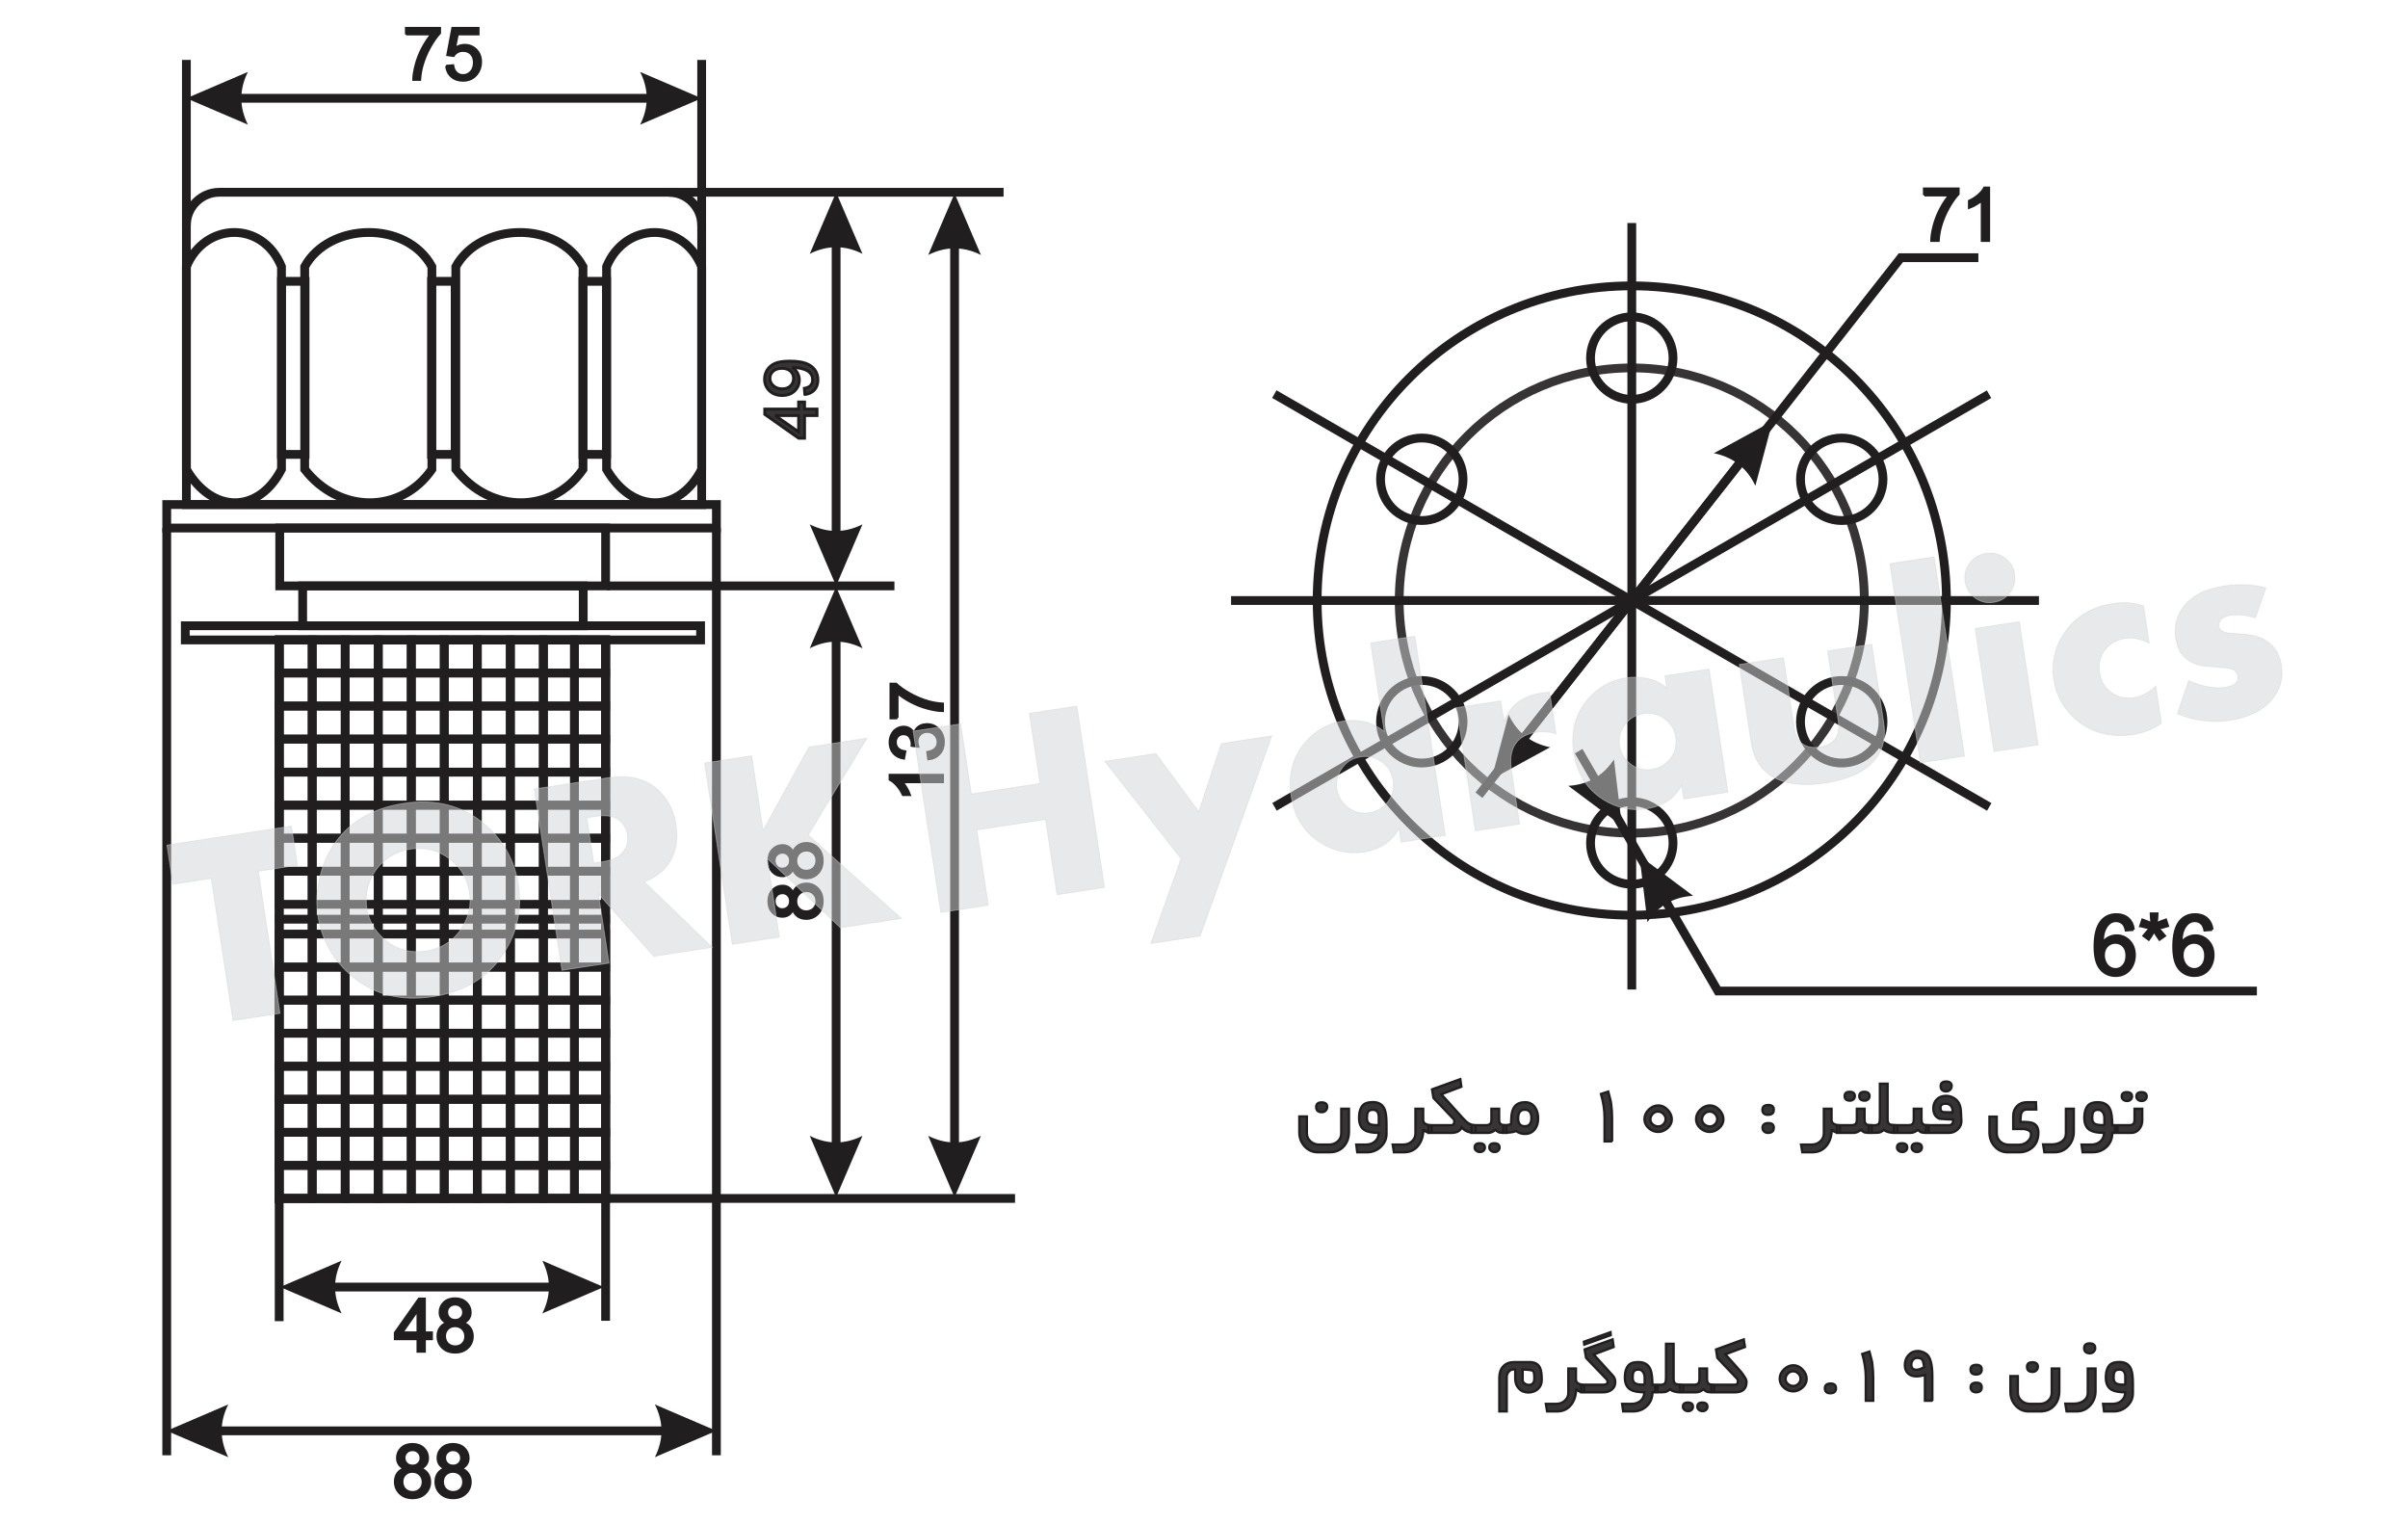 <?xml version="1.0" encoding="UTF-8"?>
<!DOCTYPE svg PUBLIC "-//W3C//DTD SVG 1.1//EN" "http://www.w3.org/Graphics/SVG/1.1/DTD/svg11.dtd">
<!-- Creator: CorelDRAW 2019 (64-Bit) -->
<svg xmlns="http://www.w3.org/2000/svg" xml:space="preserve" width="205.425mm" height="129.976mm" version="1.1" style="shape-rendering:geometricPrecision; text-rendering:geometricPrecision; image-rendering:optimizeQuality; fill-rule:evenodd; clip-rule:evenodd"
viewBox="0 0 20278.36 12830.45"
 xmlns:xlink="http://www.w3.org/1999/xlink">
 <defs>
  <style type="text/css">
   <![CDATA[
    .str4 {stroke:#D2D3D5;stroke-width:7.52;stroke-miterlimit:22.926;stroke-opacity:0.502}
    .str1 {stroke:#373435;stroke-width:74.04;stroke-miterlimit:2.613}
    .str0 {stroke:#201E1E;stroke-width:74.04;stroke-miterlimit:2.613}
    .str3 {stroke:#201E1E;stroke-width:24.68;stroke-miterlimit:2.613}
    .str2 {stroke:#201E1E;stroke-width:19.74;stroke-miterlimit:2.613}
    .fil0 {fill:none}
    .fil2 {fill:#373435;fill-rule:nonzero}
    .fil1 {fill:#201E1E;fill-rule:nonzero}
    .fil3 {fill:#D2D3D5;fill-rule:nonzero;fill-opacity:0.502}
   ]]>
  </style>
 </defs>
 <g id="Layer_x0020_1">
  <polygon class="fil0" points="-0,0 20278.36,0 20278.36,12830.45 -0,12830.45 "/>
  <path class="fil0 str0" d="M5908.98 4248.31l-4339.42 0 0 -2351.41c0,-152.89 125.09,-277.99 277.98,-277.99l3783.47 0c152.89,0 277.98,125.1 277.98,277.99l0 2351.41z"/>
  <polygon class="fil0 str0" points="1404.08,4248.31 6033.1,4248.31 6033.1,4446 1404.08,4446 "/>
  <polygon class="fil0 str0" points="5099.94,4446 2355.63,4446 2355.63,4933.26 5099.94,4933.26 "/>
  <polygon class="fil0 str0" points="2548.7,4933.26 4911.46,4933.26 4911.46,5268.84 2548.7,5268.84 "/>
  <polygon class="fil0 str0" points="5899.77,5268.84 1560.38,5268.84 1560.38,5388.35 5899.77,5388.35 "/>
  <polygon class="fil0 str0" points="2351.01,5388.35 5099.92,5388.35 5099.92,10090.92 2351.01,10090.92 "/>
  <polygon class="fil0 str0" points="5099.92,5666.61 2351.01,5666.61 2351.01,5388.35 5099.92,5388.35 "/>
  <polygon class="fil0 str0" points="5099.92,5944.86 2351.01,5944.86 2351.01,5666.61 5099.92,5666.61 "/>
  <polygon class="fil0 str0" points="5099.92,6223.11 2351.01,6223.11 2351.01,5944.86 5099.92,5944.86 "/>
  <polygon class="fil0 str0" points="5099.92,6501.37 2351.01,6501.37 2351.01,6223.11 5099.92,6223.11 "/>
  <polygon class="fil0 str0" points="5099.92,6779.62 2351.01,6779.62 2351.01,6501.37 5099.92,6501.37 "/>
  <polygon class="fil0 str0" points="5099.92,7057.88 2351.01,7057.88 2351.01,6779.62 5099.92,6779.62 "/>
  <polygon class="fil0 str0" points="5099.92,7336.14 2351.01,7336.14 2351.01,7057.88 5099.92,7057.88 "/>
  <polygon class="fil0 str0" points="5099.92,7614.38 2351.01,7614.38 2351.01,7336.14 5099.92,7336.14 "/>
  <polygon class="fil0 str0" points="5099.92,8143.14 2351.01,8143.14 2351.01,7864.88 5099.92,7864.88 "/>
  <polygon class="fil0 str0" points="5099.92,8421.39 2351.01,8421.39 2351.01,8143.14 5099.92,8143.14 "/>
  <polygon class="fil0 str0" points="5099.92,8699.65 2351.01,8699.65 2351.01,8421.39 5099.92,8421.39 "/>
  <polygon class="fil0 str0" points="5099.92,8977.9 2351.01,8977.9 2351.01,8699.65 5099.92,8699.65 "/>
  <polygon class="fil0 str0" points="5099.92,9256.15 2351.01,9256.15 2351.01,8977.9 5099.92,8977.9 "/>
  <polygon class="fil0 str0" points="5099.92,9534.41 2351.01,9534.41 2351.01,9256.15 5099.92,9256.15 "/>
  <polygon class="fil0 str0" points="5099.92,9812.66 2351.01,9812.66 2351.01,9534.41 5099.92,9534.41 "/>
  <polygon class="fil0 str0" points="5099.92,10090.92 2351.01,10090.92 2351.01,9812.66 5099.92,9812.66 "/>
  <polygon class="fil0 str0" points="5099.92,7739.59 2351.01,7739.59 2351.01,7739.68 5099.92,7739.68 "/>
  <polygon class="fil0 str0" points="2351.01,5388.3 2629.25,5388.3 2629.25,10090.87 2351.01,10090.87 "/>
  <polygon class="fil0 str0" points="2628.96,5388.3 2907.21,5388.3 2907.21,10090.87 2628.96,10090.87 "/>
  <polygon class="fil0 str0" points="2907.21,5388.3 3185.44,5388.3 3185.44,10090.87 2907.21,10090.87 "/>
  <polygon class="fil0 str0" points="3185.16,5388.3 3463.4,5388.3 3463.4,10090.87 3185.16,10090.87 "/>
  <polygon class="fil0 str0" points="3463.4,5388.3 3741.65,5388.3 3741.65,10090.87 3463.4,10090.87 "/>
  <polygon class="fil0 str0" points="3741.36,5388.3 4019.6,5388.3 4019.6,10090.87 3741.36,10090.87 "/>
  <polygon class="fil0 str0" points="4019.6,5388.3 4297.85,5388.3 4297.85,10090.87 4019.6,10090.87 "/>
  <polygon class="fil0 str0" points="4297.56,5388.3 4575.8,5388.3 4575.8,10090.87 4297.56,10090.87 "/>
  <polygon class="fil0 str0" points="4575.8,5388.3 4837.99,5388.3 4837.99,10090.87 4575.8,10090.87 "/>
  <polygon class="fil0 str0" points="4837.72,5388.3 5099.92,5388.3 5099.92,10090.87 4837.72,10090.87 "/>
  <path class="fil0 str0" d="M3838.4 2245.26c204.27,-372.64 855.78,-394.35 1071.07,0l0 1706.45c-258.72,374.98 -779.93,374.98 -1071.07,0l0 -1706.45z"/>
  <path class="fil0 str0" d="M2565.89 2245.26c204.26,-372.64 855.78,-394.35 1071.06,0l0 1706.45c-258.71,374.98 -779.93,374.98 -1071.06,0l0 -1706.45z"/>
  <path class="fil0 str0" d="M1569.56 2245.26c152.74,-372.64 639.91,-394.35 800.87,0l0 1706.45c-193.45,374.98 -583.17,374.98 -800.87,0l0 -1706.45z"/>
  <path class="fil0 str0" d="M5108.11 2245.26c152.73,-372.64 639.9,-394.35 800.87,0l0 1706.45c-193.45,374.98 -583.18,374.98 -800.87,0l0 -1706.45z"/>
  <polygon class="fil0 str0" points="5108.11,2368.82 4909.47,2368.82 4909.47,3826.02 5108.11,3826.02 "/>
  <polygon class="fil0 str0" points="3833.03,2368.82 3634.38,2368.82 3634.38,3826.02 3833.03,3826.02 "/>
  <polygon class="fil0 str0" points="2569.08,2368.82 2370.43,2368.82 2370.43,3826.02 2569.08,3826.02 "/>
  <path class="fil0 str0" d="M13741.62 2406.86c-1463.29,0 -2649.51,1186.23 -2649.51,2649.51 0,1463.29 1186.22,2649.51 2649.51,2649.51 1463.29,0 2649.51,-1186.22 2649.51,-2649.51 0,-1463.28 -1186.22,-2649.51 -2649.51,-2649.51z"/>
  <g id="_2333136764720">
   <path class="fil0 str1" d="M13741.62 3097.86c1081.65,0 1958.51,876.86 1958.51,1958.51 0,1081.65 -876.86,1958.51 -1958.51,1958.51 -1081.65,0 -1958.51,-876.86 -1958.51,-1958.51 0,-1081.65 876.86,-1958.51 1958.51,-1958.51z"/>
  </g>
  <line class="fil0 str0" x1="13741.62" y1="1877.78" x2="13741.62" y2= "8331.74" />
  <line class="fil0 str0" x1="10367.26" y1="5056.38" x2="17170.57" y2= "5056.38" />
  <line class="fil0 str0" x1="16750.26" y1="3319.35" x2="10733" y2= "6793.42" />
  <line class="fil0 str0" x1="10731.43" y1="3318.45" x2="16751.82" y2= "6794.32" />
  <polyline class="fil0 str0" points="12454.55,6695.82 16007.87,2169.75 16660.43,2169.75 "/>
  <path class="fil0 str0" d="M13741.62 2667.48c-191.9,0 -347.47,155.58 -347.47,347.48 0,191.9 155.57,347.47 347.47,347.47 191.9,0 347.47,-155.57 347.47,-347.47 0,-191.9 -155.57,-347.48 -347.47,-347.48z"/>
  <path class="fil0 str0" d="M11973.4 3688.04c-191.91,0 -347.48,155.57 -347.48,347.47 0,191.9 155.57,347.47 347.48,347.47 191.9,0 347.47,-155.57 347.47,-347.47 0,-191.9 -155.57,-347.47 -347.47,-347.47z"/>
  <path class="fil0 str0" d="M11973.4 5729.8c-191.91,0 -347.48,155.57 -347.48,347.48 0,191.9 155.57,347.47 347.48,347.47 191.9,0 347.47,-155.57 347.47,-347.47 0,-191.91 -155.57,-347.48 -347.47,-347.48z"/>
  <path class="fil0 str0" d="M13741.62 6750.35c-191.9,0 -347.47,155.57 -347.47,347.47 0,191.9 155.57,347.47 347.47,347.47 191.9,0 347.47,-155.57 347.47,-347.47 0,-191.9 -155.57,-347.47 -347.47,-347.47z"/>
  <path class="fil0 str0" d="M15509.84 5729.8c-191.9,0 -347.47,155.57 -347.47,347.48 0,191.9 155.57,347.47 347.47,347.47 191.91,0 347.48,-155.57 347.48,-347.47 0,-191.91 -155.57,-347.48 -347.48,-347.48z"/>
  <path class="fil0 str0" d="M15509.84 3688.04c-191.9,0 -347.47,155.57 -347.47,347.47 0,191.9 155.57,347.47 347.47,347.47 191.91,0 347.48,-155.57 347.48,-347.47 0,-191.9 -155.57,-347.47 -347.48,-347.47z"/>
  <polyline class="fil0 str0" points="13294.25,6324.67 14466.99,8344.38 19005.9,8344.38 "/>
  <line class="fil0 str0" x1="5111.54" y1="4933.26" x2="7532.27" y2= "4933.26" />
  <line class="fil0 str0" x1="5631" y1="1618.92" x2="8451.28" y2= "1618.92" />
  <line class="fil0 str0" x1="1569.56" y1="1903.21" x2="1569.56" y2= "504.43" />
  <line class="fil0 str0" x1="5908.89" y1="1903.35" x2="5908.89" y2= "504.57" />
  <line class="fil0 str0" x1="2351.01" y1="10090.92" x2="2351.01" y2= "11124.2" />
  <line class="fil0 str0" x1="5099.92" y1="10090.87" x2="5099.92" y2= "11121.05" />
  <line class="fil0 str0" x1="5099.92" y1="10090.87" x2="8547.98" y2= "10090.87" />
  <line class="fil0 str0" x1="1404.08" y1="4446" x2="1404.08" y2= "12253.5" />
  <line class="fil0 str0" x1="6033.04" y1="4446" x2="6033.04" y2= "12253.5" />
  <g>
   <path class="fil1" d="M1404.08 12047.57l518.25 -222.11 0 0 -6.72 13.88 -6.29 13.88 -5.86 13.89 -5.42 13.88 -4.99 13.88 -4.56 13.88 -4.12 13.89 -3.69 13.88 -3.25 13.88 -2.82 13.88 -2.39 13.89 -1.94 13.88 -1.52 13.88 -1.09 13.88 -0.65 13.89 -0.22 13.88 0.22 13.88 0.65 13.88 1.09 13.89 1.52 13.88 1.94 13.88 2.39 13.88 2.82 13.89 3.25 13.88 3.69 13.88 4.12 13.88 4.56 13.89 4.99 13.88 5.42 13.88 5.86 13.88 6.29 13.89 6.72 13.88 -518.25 -222.11zm4368.5 37.02l-4108.04 0 0 -74.04 4108.04 0 0 74.04zm260.46 -37.02l-518.25 222.11 6.72 -13.88 6.29 -13.88 5.86 -13.89 5.42 -13.88 4.99 -13.88 4.56 -13.88 4.12 -13.89 3.69 -13.88 3.25 -13.88 2.82 -13.88 2.39 -13.89 1.94 -13.88 1.52 -13.88 1.09 -13.88 0.65 -13.89 0.22 -13.88 -0.22 -13.88 -0.65 -13.89 -1.09 -13.88 -1.52 -13.88 -1.94 -13.88 -2.39 -13.89 -2.82 -13.88 -3.25 -13.88 -3.69 -13.88 -4.12 -13.89 -4.56 -13.88 -4.99 -13.88 -5.42 -13.88 -5.86 -13.89 -6.29 -13.88 -6.72 -13.88 0 0 518.25 222.11z"/>
  </g>
  <g>
   <path class="fil1" d="M2358.92 10836.89l518.25 -222.11 0 0 -6.72 13.88 -6.29 13.88 -5.86 13.89 -5.42 13.88 -4.99 13.88 -4.56 13.88 -4.12 13.89 -3.69 13.88 -3.25 13.88 -2.82 13.88 -2.39 13.89 -1.94 13.88 -1.52 13.88 -1.09 13.88 -0.65 13.89 -0.22 13.88 0.22 13.88 0.65 13.88 1.09 13.89 1.52 13.88 1.94 13.88 2.39 13.88 2.82 13.89 3.25 13.88 3.69 13.88 4.12 13.88 4.56 13.89 4.99 13.88 5.42 13.88 5.86 13.88 6.29 13.89 6.72 13.88 -518.25 -222.11zm2465.73 37.02l-2205.27 0 0 -74.04 2205.27 0 0 74.04zm260.46 -37.02l-518.25 222.11 6.72 -13.88 6.29 -13.88 5.86 -13.89 5.42 -13.88 4.99 -13.88 4.56 -13.88 4.12 -13.89 3.69 -13.88 3.25 -13.88 2.82 -13.88 2.39 -13.89 1.94 -13.88 1.52 -13.88 1.09 -13.88 0.65 -13.89 0.22 -13.88 -0.22 -13.88 -0.65 -13.89 -1.09 -13.88 -1.52 -13.88 -1.94 -13.88 -2.39 -13.89 -2.82 -13.88 -3.25 -13.88 -3.69 -13.88 -4.12 -13.89 -4.56 -13.88 -4.99 -13.88 -5.42 -13.88 -5.86 -13.89 -6.29 -13.88 -6.72 -13.88 0 0 518.25 222.11z"/>
  </g>
  <g>
   <path class="fil1" d="M1569.56 827.55l518.25 -222.11 0 0 -6.72 13.88 -6.29 13.88 -5.86 13.89 -5.42 13.88 -4.99 13.88 -4.56 13.88 -4.12 13.89 -3.69 13.88 -3.25 13.88 -2.82 13.88 -2.39 13.89 -1.94 13.88 -1.52 13.88 -1.09 13.88 -0.65 13.89 -0.22 13.88 0.22 13.88 0.65 13.88 1.09 13.89 1.52 13.88 1.94 13.88 2.39 13.88 2.82 13.89 3.25 13.88 3.69 13.88 4.12 13.88 4.56 13.89 4.99 13.88 5.42 13.88 5.86 13.88 6.29 13.89 6.72 13.88 -518.25 -222.11zm4078.88 37.02l-3818.42 0 0 -74.04 3818.42 0 0 74.04zm260.46 -37.02l-518.25 222.11 6.72 -13.88 6.29 -13.88 5.86 -13.89 5.42 -13.88 4.99 -13.88 4.56 -13.88 4.12 -13.89 3.69 -13.88 3.25 -13.88 2.82 -13.88 2.39 -13.89 1.94 -13.88 1.52 -13.88 1.09 -13.88 0.65 -13.89 0.22 -13.88 -0.22 -13.88 -0.65 -13.89 -1.09 -13.88 -1.52 -13.88 -1.94 -13.88 -2.39 -13.89 -2.82 -13.88 -3.25 -13.88 -3.69 -13.88 -4.12 -13.89 -4.56 -13.88 -4.99 -13.88 -5.42 -13.88 -5.86 -13.89 -6.29 -13.88 -6.72 -13.88 0 0 518.25 222.11z"/>
  </g>
  <g>
   <path class="fil1" d="M7041.14 1618.92l222.11 518.25 0 0 -13.88 -6.72 -13.89 -6.29 -13.88 -5.86 -13.88 -5.42 -13.88 -4.99 -13.89 -4.56 -13.88 -4.12 -13.88 -3.69 -13.88 -3.25 -13.89 -2.82 -13.88 -2.39 -13.88 -1.94 -13.88 -1.52 -13.89 -1.09 -13.88 -0.65 -13.88 -0.22 -13.88 0.22 -13.89 0.65 -13.88 1.09 -13.88 1.52 -13.88 1.94 -13.89 2.39 -13.88 2.82 -13.88 3.25 -13.88 3.69 -13.89 4.12 -13.88 4.56 -13.88 4.99 -13.88 5.42 -13.89 5.86 -13.88 6.29 -13.88 6.72 222.11 -518.25zm-37.02 3053.89l0 -2793.43 74.04 0 0 2793.43 -74.04 0zm37.02 260.46l-222.11 -518.25 13.88 6.72 13.88 6.29 13.89 5.86 13.88 5.42 13.88 4.99 13.88 4.56 13.89 4.12 13.88 3.69 13.88 3.25 13.88 2.82 13.89 2.39 13.88 1.94 13.88 1.52 13.88 1.09 13.89 0.65 13.88 0.22 13.88 -0.22 13.88 -0.65 13.89 -1.09 13.88 -1.52 13.88 -1.94 13.88 -2.39 13.89 -2.82 13.88 -3.25 13.88 -3.69 13.88 -4.12 13.89 -4.56 13.88 -4.99 13.88 -5.42 13.88 -5.86 13.89 -6.29 13.88 -6.72 0 0 -222.11 518.25z"/>
  </g>
  <g>
   <path class="fil1" d="M7041.14 4940.08l222.11 518.25 0 0 -13.88 -6.72 -13.89 -6.29 -13.88 -5.86 -13.88 -5.42 -13.88 -4.99 -13.89 -4.56 -13.88 -4.12 -13.88 -3.69 -13.88 -3.25 -13.89 -2.82 -13.88 -2.39 -13.88 -1.94 -13.88 -1.52 -13.89 -1.09 -13.88 -0.65 -13.88 -0.22 -13.88 0.22 -13.89 0.65 -13.88 1.09 -13.88 1.52 -13.88 1.94 -13.89 2.39 -13.88 2.82 -13.88 3.25 -13.88 3.69 -13.89 4.12 -13.88 4.56 -13.88 4.99 -13.88 5.42 -13.89 5.86 -13.88 6.29 -13.88 6.72 222.11 -518.25zm-37.02 4881.23l0 -4620.77 74.04 0 0 4620.77 -74.04 0zm37.02 260.46l-222.11 -518.25 13.88 6.72 13.88 6.29 13.89 5.86 13.88 5.42 13.88 4.99 13.88 4.56 13.89 4.12 13.88 3.69 13.88 3.25 13.88 2.82 13.89 2.39 13.88 1.94 13.88 1.52 13.88 1.09 13.89 0.65 13.88 0.22 13.88 -0.22 13.88 -0.65 13.89 -1.09 13.88 -1.52 13.88 -1.94 13.88 -2.39 13.89 -2.82 13.88 -3.25 13.88 -3.69 13.88 -4.12 13.89 -4.56 13.88 -4.99 13.88 -5.42 13.88 -5.86 13.89 -6.29 13.88 -6.72 0 0 -222.11 518.25z"/>
  </g>
  <g>
   <path class="fil1" d="M8038.64 1628.69l222.11 518.25 0 0 -13.88 -6.72 -13.89 -6.29 -13.88 -5.86 -13.88 -5.42 -13.88 -4.99 -13.89 -4.56 -13.88 -4.12 -13.88 -3.69 -13.88 -3.25 -13.89 -2.82 -13.88 -2.39 -13.88 -1.94 -13.88 -1.52 -13.89 -1.09 -13.88 -0.65 -13.88 -0.22 -13.88 0.22 -13.89 0.65 -13.88 1.09 -13.88 1.52 -13.88 1.94 -13.89 2.39 -13.88 2.82 -13.88 3.25 -13.88 3.69 -13.89 4.12 -13.88 4.56 -13.88 4.99 -13.88 5.42 -13.89 5.86 -13.88 6.29 -13.88 6.72 222.11 -518.25zm-37.02 8192.62l0 -7932.16 74.04 0 0 7932.16 -74.04 0zm37.02 260.46l-222.11 -518.25 13.88 6.72 13.88 6.29 13.89 5.86 13.88 5.42 13.88 4.99 13.88 4.56 13.89 4.12 13.88 3.69 13.88 3.25 13.88 2.82 13.89 2.39 13.88 1.94 13.88 1.52 13.88 1.09 13.89 0.65 13.88 0.22 13.88 -0.22 13.88 -0.65 13.89 -1.09 13.88 -1.52 13.88 -1.94 13.88 -2.39 13.89 -2.82 13.88 -3.25 13.88 -3.69 13.88 -4.12 13.89 -4.56 13.88 -4.99 13.88 -5.42 13.88 -5.86 13.89 -6.29 13.88 -6.72 0 0 -222.11 518.25z"/>
  </g>
  <g>
   <path class="fil1" d="M12559.38 6562.28l145.35 -544.86 0 0 6.76 13.86 7.04 13.52 7.3 13.18 7.57 12.84 7.84 12.5 8.1 12.16 8.38 11.81 8.64 11.48 8.91 11.13 9.18 10.79 9.45 10.44 9.71 10.12 9.98 9.76 10.26 9.43 10.51 9.08 10.79 8.75 11.06 8.4 11.32 8.06 11.59 7.72 11.86 7.37 12.12 7.04 12.4 6.7 12.66 6.36 12.93 6.01 13.2 5.67 13.46 5.33 13.74 4.99 14 4.65 14.26 4.3 14.54 3.97 14.81 3.62 15.07 3.29 -494.8 270.52zm2236.64 -2788.98l-2046.66 2606.95 -58.24 -45.72 2046.66 -2606.95 58.24 45.72zm131.73 -227.75l-145.35 544.86 -6.76 -13.86 -7.04 -13.52 -7.3 -13.18 -7.57 -12.84 -7.84 -12.5 -8.1 -12.16 -8.38 -11.81 -8.64 -11.48 -8.91 -11.13 -9.18 -10.79 -9.45 -10.44 -9.71 -10.12 -9.98 -9.76 -10.26 -9.43 -10.51 -9.08 -10.79 -8.75 -11.06 -8.4 -11.32 -8.06 -11.59 -7.72 -11.86 -7.37 -12.12 -7.04 -12.4 -6.7 -12.66 -6.36 -12.93 -6.01 -13.2 -5.67 -13.46 -5.33 -13.74 -4.99 -14 -4.65 -14.26 -4.3 -14.54 -3.97 -14.81 -3.62 -15.07 -3.29 0 0 494.8 -270.52z"/>
  </g>
  <g>
   <path class="fil1" d="M13658.76 6954.19l-451.73 -337.55 0 0 15.39 -1.13 15.16 -1.51 14.96 -1.88 14.74 -2.25 14.51 -2.63 14.3 -3.01 14.08 -3.38 13.87 -3.76 13.64 -4.13 13.44 -4.51 13.22 -4.88 12.99 -5.26 12.78 -5.64 12.56 -6.01 12.35 -6.38 12.13 -6.76 11.9 -7.14 11.7 -7.51 11.48 -7.89 11.25 -8.26 11.05 -8.64 10.82 -9.02 10.61 -9.39 10.39 -9.76 10.17 -10.14 9.96 -10.52 9.74 -10.89 9.52 -11.27 9.31 -11.64 9.09 -12.02 8.86 -12.39 8.66 -12.77 67.1 559.91zm-195.65 -412.41l97.33 168.37 -64.11 37.06 -97.33 -168.37 64.11 -37.06z"/>
  </g>
  <g>
   <path class="fil1" d="M13806.29 7205.11l451.72 337.56 0 0 -15.38 1.13 -15.17 1.5 -14.95 1.89 -14.74 2.25 -14.52 2.63 -14.29 3 -14.09 3.39 -13.86 3.75 -13.65 4.14 -13.44 4.5 -13.21 4.89 -13 5.26 -12.77 5.63 -12.57 6.01 -12.35 6.39 -12.12 6.76 -11.91 7.14 -11.7 7.5 -11.47 7.9 -11.26 8.26 -11.05 8.64 -10.82 9.01 -10.61 9.39 -10.39 9.76 -10.17 10.15 -9.96 10.51 -9.74 10.89 -9.52 11.27 -9.31 11.64 -9.09 12.02 -8.86 12.4 -8.66 12.76 -67.09 -559.91zm207.14 432.31l-108.83 -188.27 64.11 -37.06 108.83 188.27 -64.11 37.06z"/>
  </g>
  <path class="fil1 str2" d="M3420 288.19l0 -51.57 284.27 0 0 41.75c-27.93,29.78 -55.76,69.38 -83.19,118.8 -27.53,49.43 -48.72,100.28 -63.75,152.57 -10.75,36.74 -17.71,77.16 -20.67,120.95l-55.26 0c0.61,-34.59 7.36,-76.44 20.36,-125.46 12.99,-49.12 31.52,-96.39 55.76,-141.93 24.25,-45.54 50.04,-83.91 77.36,-115.12l-214.89 0zm338.4 267.08l56.48 -4.29c4.2,27.52 13.92,48.19 29.06,62.11 15.15,13.81 33.67,20.77 55.47,20.77 26.3,0 48.3,-9.82 66.21,-29.37 17.8,-19.64 26.7,-45.64 26.7,-77.97 0,-30.8 -8.49,-55.05 -25.58,-72.86 -17.09,-17.8 -39.7,-26.7 -67.85,-26.7 -17.5,0 -33.16,3.99 -47.07,11.97 -13.82,7.98 -24.67,18.31 -32.64,31.01l-50.97 -7.37 42.37 -225.94 217.96 0 0 51.57 -174.88 0 -23.43 118.61c26.3,-18.53 53.93,-27.74 82.79,-27.74 38.26,0 70.6,13.31 96.9,39.91 26.3,26.6 39.51,60.79 39.51,102.53 0,39.81 -11.57,74.19 -34.69,103.15 -28.14,35.62 -66.62,53.41 -115.33,53.41 -39.91,0 -72.45,-11.25 -97.73,-33.66 -25.27,-22.41 -39.7,-52.08 -43.29,-89.13z"/>
  <path class="fil2 str3" d="M6880.16 3498.56l-104.99 0 0 190.95 -49.73 0 -284.88 -200.78 0 -44.2 284.88 0 0 -59.55 49.73 0 0 59.55 104.99 0 0 54.03zm-154.72 0l-197.79 0 197.79 137.84 0 -137.84zm52.8 -176.93l-4.29 -51.57c24.35,-4.4 41.95,-12.79 52.9,-25.17 10.95,-12.39 16.48,-28.25 16.48,-47.69 0,-16.57 -3.78,-31.1 -11.46,-43.69 -7.57,-12.59 -17.7,-22.82 -30.49,-30.7 -12.68,-7.88 -29.88,-14.53 -51.47,-19.96 -21.59,-5.42 -43.59,-8.08 -66,-8.08 -2.36,0 -6.04,0.11 -10.85,0.31 17.19,10.75 31.21,25.49 41.85,44.11 10.74,18.63 16.06,38.88 16.06,60.58 0,36.33 -13.2,67.03 -39.6,92.2 -26.3,25.07 -61.08,37.66 -104.27,37.66 -44.61,0 -80.43,-13.1 -107.65,-39.4 -27.12,-26.2 -40.73,-59.05 -40.73,-98.65 0,-28.45 7.68,-54.54 23.13,-78.28 15.35,-23.64 37.24,-41.55 65.8,-53.83 28.44,-12.28 69.68,-18.42 123.61,-18.42 56.18,0 100.9,6.04 134.15,18.21 33.36,12.18 58.64,30.39 76.03,54.44 17.39,24.05 26.09,52.19 26.09,84.53 0,34.38 -9.52,62.42 -28.65,84.21 -19.14,21.7 -46.05,34.79 -80.64,39.19zm-193.91 -220.42c-30.9,0 -55.46,8.19 -73.57,24.56 -18.11,16.28 -27.22,36.13 -27.22,59.46 0,24.15 9.72,45.02 29.26,62.62 19.55,17.71 44.92,26.5 76.04,26.5 27.93,0 50.65,-8.39 68.04,-25.07 17.5,-16.78 26.2,-37.65 26.2,-62.52 0,-24.97 -8.7,-45.44 -26.2,-61.51 -17.39,-16.06 -41.65,-24.05 -72.56,-24.05z"/>
  <path class="fil1 str3" d="M6678.03 7649.03c-8.18,22.41 -19.95,38.99 -35.09,49.83 -15.25,10.75 -33.46,16.17 -54.65,16.17 -32.03,0 -58.83,-11.46 -80.63,-34.38 -21.8,-23.02 -32.75,-53.51 -32.75,-91.69 0,-38.27 11.15,-69.17 33.46,-92.51 22.31,-23.33 49.43,-34.99 81.46,-34.99 20.35,0 38.16,5.32 53.21,15.96 15.14,10.64 26.81,26.81 34.99,48.61 8.81,-26.91 22.92,-47.27 42.58,-61.29 19.54,-14.03 42.87,-21.09 70.09,-21.09 37.56,0 69.08,13.31 94.66,39.81 25.59,26.6 38.37,61.5 38.37,104.79 0,43.28 -12.78,78.17 -38.47,104.78 -25.69,26.5 -57.72,39.81 -96.09,39.81 -28.55,0 -52.5,-7.27 -71.74,-21.8 -19.34,-14.53 -32.44,-35.2 -39.4,-62.01zm-91.69 10.74c20.88,0 37.87,-6.64 51.06,-19.85 13.2,-13.3 19.85,-30.69 19.85,-52.29 0,-20.98 -6.55,-37.97 -19.64,-51.16 -13.1,-13.2 -29.17,-19.74 -48.2,-19.74 -19.85,0 -36.53,6.75 -50.04,20.35 -13.5,13.51 -20.26,30.6 -20.26,51.17 0,20.77 6.64,37.86 19.85,51.36 13.2,13.41 28.95,20.16 47.37,20.16zm203.22 17.81c15.46,0 30.3,-3.58 44.72,-10.74 14.33,-7.17 25.49,-18.02 33.37,-32.55 7.88,-14.42 11.87,-29.98 11.87,-46.45 0,-25.99 -8.28,-47.27 -24.87,-63.96 -16.57,-16.67 -37.66,-24.96 -63.24,-24.96 -25.99,0 -47.48,8.6 -64.47,25.69 -16.99,17.19 -25.48,38.88 -25.48,64.97 0,25.59 8.39,46.56 25.17,63.14 16.78,16.58 37.76,24.87 62.93,24.87zm-111.54 -370.02c-8.18,22.41 -19.95,38.99 -35.09,49.83 -15.25,10.75 -33.46,16.17 -54.65,16.17 -32.03,0 -58.83,-11.46 -80.63,-34.38 -21.8,-23.02 -32.75,-53.51 -32.75,-91.69 0,-38.27 11.15,-69.17 33.46,-92.51 22.31,-23.33 49.43,-34.99 81.46,-34.99 20.35,0 38.16,5.32 53.21,15.96 15.14,10.64 26.81,26.81 34.99,48.61 8.81,-26.91 22.92,-47.27 42.58,-61.29 19.54,-14.03 42.87,-21.09 70.09,-21.09 37.56,0 69.08,13.31 94.66,39.81 25.59,26.6 38.37,61.5 38.37,104.79 0,43.28 -12.78,78.17 -38.47,104.78 -25.69,26.5 -57.72,39.81 -96.09,39.81 -28.55,0 -52.5,-7.27 -71.74,-21.8 -19.34,-14.53 -32.44,-35.2 -39.4,-62.01zm-91.69 10.74c20.88,0 37.87,-6.64 51.06,-19.85 13.2,-13.3 19.85,-30.69 19.85,-52.29 0,-20.98 -6.55,-37.97 -19.64,-51.16 -13.1,-13.2 -29.17,-19.74 -48.2,-19.74 -19.85,0 -36.53,6.75 -50.04,20.35 -13.5,13.51 -20.26,30.6 -20.26,51.17 0,20.77 6.64,37.86 19.85,51.36 13.2,13.41 28.95,20.16 47.37,20.16zm203.22 17.81c15.46,0 30.3,-3.58 44.72,-10.74 14.33,-7.17 25.49,-18.02 33.37,-32.55 7.88,-14.42 11.87,-29.98 11.87,-46.45 0,-25.99 -8.28,-47.27 -24.87,-63.96 -16.57,-16.67 -37.66,-24.96 -63.24,-24.96 -25.99,0 -47.48,8.6 -64.47,25.69 -16.99,17.19 -25.48,38.88 -25.48,64.97 0,25.59 8.39,46.56 25.17,63.14 16.78,16.58 37.76,24.87 62.93,24.87z"/>
  <path class="fil1 str3" d="M7937.07 6528.11l0 54.03 -344.03 0c12.49,13 24.87,30.09 37.24,51.16 12.39,21.09 21.7,40.12 27.84,56.9l-52.19 0c-14.12,-30.19 -31.31,-56.59 -51.57,-79.21 -20.17,-22.62 -39.71,-38.68 -58.74,-48.09l0 -34.79 441.45 0zm-116.65 -138.86l-7.37 -54.04c30.7,-6.24 52.8,-16.67 66.31,-31.51 13.51,-14.84 20.27,-33.06 20.27,-54.65 0,-25.58 -8.81,-47.18 -26.4,-64.57 -17.6,-17.39 -39.4,-26.09 -65.39,-26.09 -24.77,0 -45.23,8.08 -61.4,24.35 -16.07,16.17 -24.16,36.73 -24.16,61.81 0,10.24 2.05,22.92 6.04,38.17l-47.27 -6.04c0.4,-3.58 0.61,-6.54 0.61,-8.7 0,-23.13 -6.04,-43.8 -18.01,-62.32 -11.97,-18.42 -30.39,-27.63 -55.26,-27.63 -19.75,0 -36.12,6.75 -49.12,20.16 -12.99,13.41 -19.44,30.7 -19.44,51.88 0,21.08 6.64,38.58 19.95,52.6 13.31,14.02 33.26,23.02 59.86,27.02l-9.82 54.03c-36.23,-6.65 -64.36,-21.59 -84.32,-45.02 -19.95,-23.34 -29.88,-52.5 -29.88,-87.29 0,-23.94 5.12,-46.04 15.46,-66.2 10.23,-20.27 24.24,-35.71 41.95,-46.36 17.8,-10.75 36.63,-16.07 56.58,-16.07 18.93,0 36.13,5.12 51.68,15.25 15.56,10.23 27.94,25.38 37.15,45.33 5.93,-25.99 18.42,-46.15 37.35,-60.58 18.82,-14.32 42.57,-21.49 70.92,-21.49 38.37,0 71.02,14.02 97.72,41.95 26.71,28.04 40.01,63.44 40.01,106.23 0,38.58 -11.56,70.6 -34.58,96.08 -23.03,25.59 -52.8,40.12 -89.44,43.7zm-265.86 -344.54l-51.57 0 0 -284.27 41.75 0c29.78,27.93 69.38,55.76 118.8,83.19 49.43,27.53 100.28,48.72 152.57,63.75 36.74,10.75 77.16,17.71 120.95,20.67l0 55.26c-34.59,-0.61 -76.44,-7.36 -125.46,-20.36 -49.12,-12.99 -96.39,-31.52 -141.93,-55.76 -45.54,-24.25 -83.91,-50.04 -115.12,-77.36l0 214.89z"/>
  <path class="fil1 str3" d="M3519.9 11377.34l0 -104.99 -190.95 0 0 -49.73 200.78 -284.88 44.2 0 0 284.88 59.55 0 0 49.73 -59.55 0 0 104.99 -54.03 0zm0 -154.72l0 -197.79 -137.84 197.79 137.84 0zm252.14 -83.6c-22.41,-8.18 -38.99,-19.95 -49.83,-35.09 -10.75,-15.25 -16.17,-33.46 -16.17,-54.65 0,-32.03 11.46,-58.83 34.38,-80.63 23.02,-21.8 53.51,-32.75 91.69,-32.75 38.27,0 69.17,11.15 92.51,33.46 23.33,22.31 34.99,49.43 34.99,81.46 0,20.35 -5.32,38.16 -15.96,53.21 -10.64,15.14 -26.81,26.81 -48.61,34.99 26.91,8.81 47.27,22.92 61.29,42.58 14.03,19.54 21.09,42.87 21.09,70.09 0,37.56 -13.31,69.08 -39.81,94.66 -26.6,25.59 -61.5,38.37 -104.79,38.37 -43.28,0 -78.17,-12.78 -104.78,-38.47 -26.5,-25.69 -39.81,-57.72 -39.81,-96.09 0,-28.55 7.27,-52.5 21.8,-71.74 14.53,-19.34 35.2,-32.44 62.01,-39.4zm-10.74 -91.69c0,20.88 6.64,37.87 19.85,51.06 13.3,13.2 30.69,19.85 52.29,19.85 20.98,0 37.97,-6.55 51.16,-19.64 13.2,-13.1 19.74,-29.17 19.74,-48.2 0,-19.85 -6.75,-36.53 -20.35,-50.04 -13.51,-13.5 -30.6,-20.26 -51.17,-20.26 -20.77,0 -37.86,6.64 -51.36,19.85 -13.41,13.2 -20.16,28.95 -20.16,47.37zm-17.81 203.22c0,15.46 3.58,30.3 10.74,44.72 7.17,14.33 18.02,25.49 32.55,33.37 14.42,7.88 29.98,11.87 46.45,11.87 25.99,0 47.27,-8.28 63.96,-24.87 16.67,-16.57 24.96,-37.66 24.96,-63.24 0,-25.99 -8.6,-47.48 -25.69,-64.47 -17.19,-16.99 -38.88,-25.48 -64.97,-25.48 -25.59,0 -46.56,8.39 -63.14,25.17 -16.58,16.78 -24.87,37.76 -24.87,62.93z"/>
  <path class="fil1 str3" d="M3413.26 12365.32c-22.41,-8.18 -38.99,-19.95 -49.83,-35.09 -10.75,-15.25 -16.17,-33.46 -16.17,-54.65 0,-32.03 11.46,-58.83 34.38,-80.63 23.02,-21.8 53.51,-32.75 91.69,-32.75 38.27,0 69.17,11.15 92.51,33.46 23.33,22.31 34.99,49.43 34.99,81.46 0,20.35 -5.32,38.16 -15.96,53.21 -10.64,15.14 -26.81,26.81 -48.61,34.99 26.91,8.81 47.27,22.92 61.29,42.58 14.03,19.54 21.09,42.87 21.09,70.09 0,37.56 -13.31,69.08 -39.81,94.66 -26.6,25.59 -61.5,38.37 -104.79,38.37 -43.28,0 -78.17,-12.78 -104.78,-38.47 -26.5,-25.69 -39.81,-57.72 -39.81,-96.09 0,-28.55 7.27,-52.5 21.8,-71.74 14.53,-19.34 35.2,-32.44 62.01,-39.4zm-10.74 -91.69c0,20.88 6.64,37.87 19.85,51.06 13.3,13.2 30.69,19.85 52.29,19.85 20.98,0 37.97,-6.55 51.16,-19.64 13.2,-13.1 19.74,-29.17 19.74,-48.2 0,-19.85 -6.75,-36.53 -20.35,-50.04 -13.51,-13.5 -30.6,-20.26 -51.17,-20.26 -20.77,0 -37.86,6.64 -51.36,19.85 -13.41,13.2 -20.16,28.95 -20.16,47.37zm-17.81 203.22c0,15.46 3.58,30.3 10.74,44.72 7.17,14.33 18.02,25.49 32.55,33.37 14.42,7.88 29.98,11.87 46.45,11.87 25.99,0 47.27,-8.28 63.96,-24.87 16.67,-16.57 24.96,-37.66 24.96,-63.24 0,-25.99 -8.6,-47.48 -25.69,-64.47 -17.19,-16.99 -38.88,-25.48 -64.97,-25.48 -25.59,0 -46.56,8.39 -63.14,25.17 -16.58,16.78 -24.87,37.76 -24.87,62.93zm370.02 -111.54c-22.41,-8.18 -38.99,-19.95 -49.83,-35.09 -10.75,-15.25 -16.17,-33.46 -16.17,-54.65 0,-32.03 11.46,-58.83 34.38,-80.63 23.02,-21.8 53.51,-32.75 91.69,-32.75 38.27,0 69.17,11.15 92.51,33.46 23.33,22.31 34.99,49.43 34.99,81.46 0,20.35 -5.32,38.16 -15.96,53.21 -10.64,15.14 -26.81,26.81 -48.61,34.99 26.91,8.81 47.27,22.92 61.29,42.58 14.03,19.54 21.09,42.87 21.09,70.09 0,37.56 -13.31,69.08 -39.81,94.66 -26.6,25.59 -61.5,38.37 -104.79,38.37 -43.28,0 -78.17,-12.78 -104.78,-38.47 -26.5,-25.69 -39.81,-57.72 -39.81,-96.09 0,-28.55 7.27,-52.5 21.8,-71.74 14.53,-19.34 35.2,-32.44 62.01,-39.4zm-10.74 -91.69c0,20.88 6.64,37.87 19.85,51.06 13.3,13.2 30.69,19.85 52.29,19.85 20.98,0 37.97,-6.55 51.16,-19.64 13.2,-13.1 19.74,-29.17 19.74,-48.2 0,-19.85 -6.75,-36.53 -20.35,-50.04 -13.51,-13.5 -30.6,-20.26 -51.17,-20.26 -20.77,0 -37.86,6.64 -51.36,19.85 -13.41,13.2 -20.16,28.95 -20.16,47.37zm-17.81 203.22c0,15.46 3.58,30.3 10.74,44.72 7.17,14.33 18.02,25.49 32.55,33.37 14.42,7.88 29.98,11.87 46.45,11.87 25.99,0 47.27,-8.28 63.96,-24.87 16.67,-16.57 24.96,-37.66 24.96,-63.24 0,-25.99 -8.6,-47.48 -25.69,-64.47 -17.19,-16.99 -38.88,-25.48 -64.97,-25.48 -25.59,0 -46.56,8.39 -63.14,25.17 -16.58,16.78 -24.87,37.76 -24.87,62.93z"/>
  <path class="fil1 str3" d="M16205.97 1642.13l0 -51.57 284.27 0 0 41.75c-27.93,29.78 -55.76,69.38 -83.19,118.8 -27.53,49.43 -48.72,100.28 -63.75,152.57 -10.75,36.74 -17.71,77.16 -20.67,120.95l-55.26 0c0.61,-34.59 7.36,-76.44 20.36,-125.46 12.99,-49.12 31.52,-96.39 55.76,-141.93 24.25,-45.54 50.04,-83.91 77.36,-115.12l-214.89 0zm541.01 382.51l-54.03 0 0 -344.03c-13,12.49 -30.09,24.87 -51.16,37.24 -21.09,12.39 -40.12,21.7 -56.9,27.84l0 -52.19c30.19,-14.12 56.59,-31.31 79.21,-51.57 22.62,-20.17 38.68,-39.71 48.09,-58.74l34.79 0 0 441.45z"/>
  <path class="fil1 str3" d="M17965.89 7826.21l-61.01 4.91c-5.49,-24.19 -13.32,-41.84 -23.48,-52.82 -16.71,-17.65 -37.4,-26.42 -61.94,-26.42 -19.75,0 -37.27,5.5 -52.36,16.49 -19.4,14.14 -34.59,34.71 -45.92,61.81 -11.22,27.24 -17.07,65.91 -17.53,116.05 14.85,-22.56 33.07,-39.39 54.58,-50.26 21.5,-10.98 43.94,-16.48 67.54,-16.48 41.14,0 76.2,15.19 105.18,45.46 28.86,30.28 43.36,69.31 43.36,117.33 0,31.56 -6.77,60.77 -20.34,87.89 -13.67,27.12 -32.25,47.8 -56.09,62.17 -23.72,14.37 -50.72,21.62 -80.87,21.62 -51.31,0 -93.27,-18.92 -125.75,-56.67 -32.37,-37.75 -48.62,-100.04 -48.62,-186.76 0,-97 18,-167.58 53.88,-211.63 31.32,-38.33 73.5,-57.5 126.68,-57.5 39.5,0 71.99,11.11 97.23,33.19 25.24,22.09 40.43,52.6 45.46,91.63zm-252.43 216.67c0,21.26 4.56,41.6 13.56,61 8.99,19.41 21.62,34.13 37.63,44.29 16.13,10.17 33.19,15.31 51.3,15.31 26.3,0 48.74,-10.51 67.31,-31.55 18.58,-21.04 27.93,-49.55 27.93,-85.66 0,-34.71 -9.23,-62.05 -27.57,-82.04 -18.35,-19.98 -41.73,-30.03 -70.13,-30.03 -27.81,0 -51.54,10.05 -70.94,30.03 -19.4,19.99 -29.1,46.16 -29.1,78.66zm314.26 -247.53l15.66 -48.38c36.23,12.73 62.41,23.72 78.88,33.07 -4.32,-41.13 -6.65,-69.53 -6.89,-84.95l49.78 0c-0.7,22.56 -3.27,50.72 -7.95,84.61 23.49,-11.81 50.37,-22.79 80.64,-32.72l15.66 48.38c-28.86,9.59 -57.15,16.01 -84.95,19.17 13.9,12.03 33.41,33.65 58.67,64.63l-40.91 29.09c-13.21,-18 -28.86,-42.54 -46.86,-73.5 -16.95,32.14 -31.79,56.68 -44.53,73.5l-40.2 -29.09c26.29,-32.61 45.22,-54.12 56.56,-64.63 -29.34,-5.73 -57.15,-12.15 -83.56,-19.17zm601.03 30.86l-61.01 4.91c-5.49,-24.19 -13.32,-41.84 -23.48,-52.82 -16.71,-17.65 -37.4,-26.42 -61.94,-26.42 -19.75,0 -37.27,5.5 -52.36,16.49 -19.4,14.14 -34.59,34.71 -45.92,61.81 -11.22,27.24 -17.07,65.91 -17.53,116.05 14.85,-22.56 33.07,-39.39 54.58,-50.26 21.5,-10.98 43.94,-16.48 67.54,-16.48 41.14,0 76.2,15.19 105.18,45.46 28.86,30.28 43.36,69.31 43.36,117.33 0,31.56 -6.77,60.77 -20.34,87.89 -13.67,27.12 -32.25,47.8 -56.09,62.17 -23.72,14.37 -50.72,21.62 -80.87,21.62 -51.31,0 -93.27,-18.92 -125.75,-56.67 -32.37,-37.75 -48.62,-100.04 -48.62,-186.76 0,-97 18,-167.58 53.88,-211.63 31.32,-38.33 73.5,-57.5 126.68,-57.5 39.5,0 71.99,11.11 97.23,33.19 25.24,22.09 40.43,52.6 45.46,91.63zm-252.43 216.67c0,21.26 4.56,41.6 13.56,61 8.99,19.41 21.62,34.13 37.63,44.29 16.13,10.17 33.19,15.31 51.3,15.31 26.3,0 48.74,-10.51 67.31,-31.55 18.58,-21.04 27.93,-49.55 27.93,-85.66 0,-34.71 -9.23,-62.05 -27.57,-82.04 -18.35,-19.98 -41.73,-30.03 -70.13,-30.03 -27.81,0 -51.54,10.05 -70.94,30.03 -19.4,19.99 -29.1,46.16 -29.1,78.66z"/>
  <path class="fil2 str2" d="M11176.67 9320.64c0,12.14 -4.41,22.44 -13.12,31.02 -8.7,8.58 -19.24,12.87 -31.63,12.87 -31.99,0 -47.93,-14.59 -47.93,-43.89 0,-25.62 15.32,-38.49 45.84,-38.49 31.26,0 46.83,12.87 46.83,38.49zm183.13 207.66c0,50.5 -14.34,91.81 -43.15,123.93 -29.91,33.23 -69.75,49.9 -119.51,49.9l-99.54 0c-44.37,0 -81.51,-16.92 -111.79,-50.63 -29.17,-32.49 -43.76,-71.22 -43.76,-115.96l0 -134.96 63.26 0 0 142.07c0,27.33 10.66,50.14 31.99,68.53 20.35,17.52 44.5,26.23 72.32,26.23l83.36 0c28.06,0 52.09,-8.83 72.07,-26.6 19.98,-17.65 30.04,-40.45 30.04,-68.15l0 -206.68 64.72 0 0 192.34zm316.14 18.76c0,43.03 -16.18,79.68 -48.67,109.83 -32.49,30.16 -70.48,45.24 -113.76,45.24l-83.85 0 -8.21 -64.73 81.65 0c30.64,0 56.01,-8.83 76.12,-26.6 20.11,-17.65 30.77,-41.68 31.99,-72.07 -53.81,0 -93.04,-7.24 -117.43,-21.58 -32.49,-19.12 -48.79,-53.57 -48.79,-103.33 0,-54.06 12.87,-91.94 38.5,-113.76 15.69,-13.36 42.04,-20.1 78.94,-20.1 49.15,0 81.88,20.59 98.43,61.78 10.06,25.62 15.08,66.93 15.08,124.17l0 81.15zm-64.73 -72.81l0 -66.44c0,-42.04 -16.92,-63.13 -50.75,-63.13 -20.59,0 -34.57,6.99 -41.68,20.84 -5.02,10.05 -7.6,26.6 -7.6,49.89 0,27.22 10.91,44.75 32.73,52.35 11.77,4.28 34.19,6.5 67.29,6.5zm444.23 64.6c-32.61,0 -55.77,-10.18 -69.38,-30.52 0,54.06 -13.48,98.92 -40.33,134.6 -29.42,39.47 -70.6,59.21 -123.31,59.21l-83.85 0 -10.41 -64.73 89.11 0c27.83,0 51.74,-8.71 71.59,-26.23 20.84,-18.14 31.26,-41.07 31.26,-68.53l0 -206.8 64.73 0 0 93.04c0,29.18 23.53,44.25 70.6,45.23l0 64.73zm370.93 0c-55.03,0 -93.9,-15.69 -116.69,-47.07 -12.63,31.38 -42.42,47.07 -89,47.07l-191.84 0 0 -64.73 192.83 0c17.04,0 25.5,-11.15 25.5,-33.46 0,-7.6 -2.33,-13.97 -7.12,-18.99l-168.43 -176.77 -11.89 -72.56 237.68 -85.81 8.94 63.99 -168.54 63.37 178.6 197.72c20.1,22.56 35.91,37.51 47.43,44.87 17.04,11.04 37.88,16.92 62.52,17.65l0 64.73zm259.02 0c-26.36,0.25 -46.09,-0.86 -59.33,-3.19 -10.3,-4.17 -21.2,-11.4 -32.61,-21.94 -20.59,16.8 -41.07,25.13 -61.42,25.13l-139.37 0 0 -64.73 119.28 0c17.9,0 30.4,-3.67 37.26,-10.91 6.99,-7.35 10.41,-20.23 10.41,-38.61l0 -88.75 64.73 0 0 88.75c0,21.32 5.02,35.3 15.2,41.91 7.72,5.03 22.92,7.6 45.84,7.6l0 64.73zm-57.36 123.08c0,11.03 -3.93,20.1 -11.9,27.21 -7.97,7.24 -17.4,10.79 -28.44,10.79 -12.26,0 -22.67,-3.31 -31.38,-10.05 -9.56,-7.24 -14.34,-16.55 -14.34,-27.95 0,-23.66 13.86,-35.56 41.44,-35.56 29.78,0 44.62,11.9 44.62,35.56zm-123.57 0c0,11.03 -3.92,20.1 -11.89,27.21 -7.97,7.24 -17.4,10.79 -28.44,10.79 -12.26,0 -22.67,-3.31 -31.38,-10.05 -9.57,-7.24 -14.34,-16.55 -14.34,-27.95 0,-23.66 13.85,-35.56 41.43,-35.56 29.79,0 44.62,11.9 44.62,35.56zm448.54 -244.55c0,37.15 -9.2,67.54 -27.58,91.2 -20.11,26.11 -48.18,39.1 -84.34,39.1 -27.58,0 -51.85,-8.08 -72.81,-24.27 -20.84,9.07 -57.37,14.22 -109.46,15.45l0 -64.73c36.77,0 58.22,-3.55 64.48,-10.78 1.84,-2.33 3.19,-18.88 3.92,-49.52 2.21,-88.75 40.7,-133.13 115.71,-133.13 35.92,0 63.87,14.34 83.98,43.03 17.4,25.12 26.11,56.39 26.11,93.65zm-56.63 -3.8c0,-46.45 -18.51,-69.62 -55.41,-69.62 -37.64,0 -56.39,24.03 -56.39,72.2 0,44.49 18.75,66.8 56.39,66.8 36.9,0 55.41,-23.17 55.41,-69.38zm679.34 197.36l-63.26 0 0 -197.97c0,-66.07 -10.05,-133.37 -30.15,-201.89l61.16 -20.11 22.19 86.54c0.25,1.22 1.22,9.07 2.94,23.42 4.78,38.49 7.11,75.88 7.11,112.04l0 197.97zm502.95 -186.09c0,28.32 -12.01,52.96 -36.04,74.16 -24.03,21.2 -50.26,31.75 -78.7,31.75 -29.66,0 -56.27,-10.54 -79.92,-31.75 -23.66,-21.2 -35.56,-46.45 -35.56,-75.87 0,-30.16 12.01,-56.88 36.04,-80.29 24.03,-23.3 51.12,-34.94 81.27,-34.94 29.05,0 55.29,12.26 78.33,36.65 23.05,24.39 34.57,51.11 34.57,80.28zm-52.22 -1.71c0,-17.05 -6.5,-31.87 -19.37,-44.63 -12.87,-12.74 -27.95,-19.12 -45.11,-19.12 -17.04,0 -31.86,6.74 -44.49,20.23 -12.63,13.37 -19,28.8 -19,46.09 0,16.55 7.24,30.77 21.57,42.54 13.37,10.79 28.44,16.18 45.49,16.18 15.93,0 30.15,-6.12 42.41,-18.51 12.38,-12.38 18.51,-26.59 18.51,-42.77zm486.77 1.71c0,28.32 -12.01,52.96 -36.04,74.16 -24.03,21.2 -50.26,31.75 -78.7,31.75 -29.66,0 -56.27,-10.54 -79.92,-31.75 -23.66,-21.2 -35.56,-46.45 -35.56,-75.87 0,-30.16 12.01,-56.88 36.04,-80.29 24.03,-23.3 51.12,-34.94 81.27,-34.94 29.05,0 55.29,12.26 78.33,36.65 23.05,24.39 34.57,51.11 34.57,80.28zm-52.22 -1.71c0,-17.05 -6.5,-31.87 -19.37,-44.63 -12.87,-12.74 -27.95,-19.12 -45.11,-19.12 -17.04,0 -31.86,6.74 -44.49,20.23 -12.63,13.37 -19,28.8 -19,46.09 0,16.55 7.24,30.77 21.57,42.54 13.37,10.79 28.44,16.18 45.49,16.18 15.93,0 30.15,-6.12 42.41,-18.51 12.38,-12.38 18.51,-26.59 18.51,-42.77zm476.47 -79.19c0,28.44 -16.31,42.65 -48.91,42.65 -31.13,0 -46.7,-14.21 -46.7,-42.65 0,-26.49 16.79,-39.72 50.38,-39.72 30.16,0 45.23,13.24 45.23,39.72zm0 151.87c0,28.69 -16.43,43.03 -49.4,43.03 -12.87,0 -23.66,-3.92 -32.37,-11.77 -8.7,-7.97 -13.11,-18.26 -13.11,-31.26 0,-26.23 16.66,-39.35 50.13,-39.35 29.79,0 44.75,13.12 44.75,39.35zm557.01 43.03c-32.61,0 -55.77,-10.18 -69.38,-30.52 0,54.06 -13.48,98.92 -40.33,134.6 -29.42,39.47 -70.6,59.21 -123.31,59.21l-83.85 0 -10.41 -64.73 89.11 0c27.83,0 51.74,-8.71 71.59,-26.23 20.84,-18.14 31.26,-41.07 31.26,-68.53l0 -206.8 64.73 0 0 93.04c0,29.18 23.53,44.25 70.6,45.23l0 64.73zm249.2 -309.77c0,11.15 -3.92,20.47 -11.89,27.58 -7.97,7.24 -17.4,10.79 -28.44,10.79 -30.52,0 -45.72,-12.75 -45.72,-38.37 0,-23.9 13.85,-35.91 41.43,-35.91 29.79,0 44.62,12.01 44.62,35.91zm-123.56 0c0,11.15 -3.92,20.47 -11.89,27.58 -7.97,7.24 -17.41,10.79 -28.44,10.79 -30.52,0 -45.72,-12.75 -45.72,-38.37 0,-23.9 13.85,-35.91 41.43,-35.91 29.79,0 44.62,12.01 44.62,35.91zm142.69 309.77c-26.6,0.25 -46.34,-0.86 -59.34,-3.19 -11.03,-4.53 -22.06,-11.89 -33.34,-21.94 -20.59,16.8 -41.07,25.13 -61.42,25.13l-139.37 0 0 -64.73 119.89 0c18.02,0 30.4,-3.67 37.38,-10.91 6.99,-7.35 10.42,-20.23 10.42,-38.61l0 -88.64 64.73 0 0 88.64c0,21.32 4.9,35.3 14.83,41.91 7.72,5.03 23.05,7.6 46.22,7.6l0 64.73zm214.64 0l-19.37 0c-42.05,0 -73.31,-8.33 -93.9,-25.13 -15.57,12.87 -29.55,20.6 -42.05,22.92 -8.08,1.47 -36.52,2.21 -85.19,2.21l0 -64.6c12.99,0.48 28.44,0.61 46.34,0.61 20.59,0 34.32,-5.52 40.94,-16.79 4.54,-7.73 6.87,-23.05 6.87,-46.34l0 -286.96 64.72 0 0 299.95c0,23.42 6.99,38.01 20.84,43.76 6.74,2.69 26.97,4.54 60.81,5.76l0 64.6zm264.77 0c-26.36,0.25 -46.09,-0.86 -59.33,-3.19 -10.3,-4.17 -21.2,-11.4 -32.61,-21.94 -20.59,16.8 -41.07,25.13 -61.42,25.13l-139.37 0 0 -64.73 119.28 0c17.9,0 30.4,-3.67 37.26,-10.91 6.99,-7.35 10.41,-20.23 10.41,-38.61l0 -88.75 64.73 0 0 88.75c0,21.32 5.02,35.3 15.2,41.91 7.72,5.03 22.92,7.6 45.84,7.6l0 64.73zm-57.36 123.08c0,11.03 -3.93,20.1 -11.9,27.21 -7.97,7.24 -17.4,10.79 -28.44,10.79 -12.26,0 -22.67,-3.31 -31.38,-10.05 -9.56,-7.24 -14.34,-16.55 -14.34,-27.95 0,-23.66 13.86,-35.56 41.44,-35.56 29.78,0 44.62,11.9 44.62,35.56zm-123.57 0c0,11.03 -3.92,20.1 -11.89,27.21 -7.97,7.24 -17.4,10.79 -28.44,10.79 -12.26,0 -22.67,-3.31 -31.38,-10.05 -9.57,-7.24 -14.34,-16.55 -14.34,-27.95 0,-23.66 13.85,-35.56 41.43,-35.56 29.79,0 44.62,11.9 44.62,35.56zm374.25 -517.17c0,12.38 -4.41,22.92 -13.36,31.62 -8.95,8.71 -19.61,13.12 -32.12,13.12 -31.5,0 -47.19,-14.96 -47.19,-44.74 0,-25.63 15.19,-38.37 45.48,-38.37 31.5,0 47.19,12.74 47.19,38.37zm81.65 292.11c1.47,27.71 -8.71,51.98 -30.52,72.57 -21.33,19.61 -45.97,29.42 -74.05,29.42l-194.04 0 0 -64.73 194.65 0c23.66,0 35.56,-15.93 35.56,-47.81 -33.59,-0.24 -71.59,-2.33 -114.12,-6.12 -35.68,-13.25 -53.57,-42.54 -53.57,-88.14 0,-31.38 9.8,-56.75 29.55,-76.12 19.61,-19.25 45.23,-28.93 76.61,-28.93 25.74,0 49.15,6.86 70.61,20.47 34.19,21.57 52.7,57.74 55.4,108.49l3.93 80.9zm-72.08 -71.59c-1.72,-48.04 -21.94,-72.07 -60.8,-72.07 -28.57,0 -42.9,11.52 -42.9,34.56 0,18.52 5.39,29.91 16.18,34.2 4.53,1.96 18.02,3.07 40.32,3.31l47.2 0zm1018.78 162.31c0,47.68 -14.84,88.38 -44.5,122.09 -30.89,34.94 -69.87,52.47 -117.07,52.47l-86.18 0 -10.41 -66.2 72.93 0c31.26,0 57.98,-7.48 80.18,-22.31 25.86,-17.17 38.85,-40.82 38.85,-70.73l0 -207.04 66.2 0 0 191.72zm367.01 11.27l-42.78 0c0,47.31 -15.81,86.42 -47.56,117.18 -31.76,30.77 -71.35,46.1 -119.03,46.1l-83.35 0 -8.95 -64.73 81.52 0c30.65,0 56.14,-8.83 76.49,-26.6 20.35,-17.65 31.13,-41.68 32.36,-72.07 -53.33,0 -92.54,-7.35 -117.68,-21.94 -32.73,-19.12 -49.16,-53.44 -49.16,-102.97 0,-54.06 13,-91.94 39.11,-113.76 15.07,-12.87 40.57,-19.37 76.49,-19.37 51.36,0 85.8,21.33 103.33,63.87 10.05,24.89 15.57,68.03 16.54,129.56l42.66 0 0 64.73zm-109.23 -64.73l0 -61.29c0,-18.02 -4.28,-33.34 -12.87,-46.33 -9.8,-14.59 -23.41,-21.83 -40.57,-21.83 -20.59,0 -34.57,6.99 -41.68,20.84 -5.02,10.05 -7.6,26.6 -7.6,49.77 0,27.33 11.4,44.74 34.08,52.34 12.26,4.29 35.18,6.5 68.65,6.5zm356.22 -242.46c0,11.04 -4.04,20.23 -12.01,27.58 -8.08,7.47 -17.77,11.15 -29.05,11.15 -12.5,0 -23.04,-3.19 -31.62,-9.68 -9.45,-7.48 -14.1,-17.17 -14.1,-29.05 0,-23.66 13.97,-35.55 41.8,-35.55 30.03,0 44.98,11.89 44.98,35.55zm-123.56 0c0,11.04 -4.05,20.23 -12.01,27.58 -8.08,7.47 -17.77,11.15 -29.05,11.15 -12.5,0 -23.04,-3.19 -31.63,-9.68 -9.44,-7.48 -14.1,-17.17 -14.1,-29.05 0,-23.66 13.98,-35.55 41.81,-35.55 30.03,0 44.98,11.89 44.98,35.55zm86.06 202.01c0,27.96 -8.21,52.1 -24.77,72.45 -17.65,21.83 -40.08,32.73 -67.42,32.73l-138.02 0 0 -64.73 117.8 0c17.9,0 30.4,-3.67 37.26,-10.91 6.99,-7.35 10.42,-20.23 10.42,-38.61l0 -88.64 64.73 0 0 97.7zm-874.63 102.12c0,63.25 -22.92,109.95 -68.65,139.86 -27.09,17.65 -57,26.49 -89.85,26.49l-100.27 0c-44.37,0 -81.27,-16.92 -110.69,-50.63 -28.32,-32.24 -42.42,-70.98 -42.42,-115.96l0 -133.49 61.04 0 0 140.6c0,28.8 10.54,52.22 31.63,70.36 20.11,17.28 44.62,25.86 73.55,25.86l83.35 0c25.37,0 48.05,-8.21 68.15,-24.76 21.58,-17.17 32.37,-38.25 32.37,-63.14 0,-21.32 -14.72,-35.3 -44.14,-41.92 -7.97,-1.71 -13.36,-2.57 -16.18,-2.57l-89.73 0 0 -110.94c0,-33.23 10.67,-60.68 31.87,-82.38 21.33,-21.7 48.67,-32.49 82.13,-32.49l77.34 0 2.58 61.04 -77.59 0c-23.17,0 -39.23,10.3 -48.05,30.89 -4.17,9.93 -6.74,34.45 -7.97,73.43 51.11,0 85.19,3.19 102.23,9.31 32.85,12.51 49.28,39.23 49.28,80.42z"/>
  <path class="fil2 str2" d="M12983.48 11618.63c0,32.14 -10.75,57.75 -32.38,77.09 -21.62,19.33 -48.57,28.99 -80.82,28.99 -32.86,0 -59.45,-11.23 -79.98,-33.59 -20.06,-21.62 -30.09,-49.04 -30.09,-82.27l0 -77.69c-7.36,-0.48 -11.72,-0.84 -13.17,-0.84 -16.55,0 -30.44,6.52 -41.68,19.45 -11.24,13.05 -16.92,27.79 -16.92,44.21l0 290.2 -62.34 0 0 -282.34c0,-40.84 10.75,-72.85 32.26,-96.17 22.1,-24.53 53.52,-36.85 94.11,-36.85l129.15 0c42.41,0 71.28,15.47 86.62,46.27 10.15,21.03 15.22,55.58 15.22,103.54zm-62.34 -13.53c0,-34.18 -3.38,-54.48 -10.15,-60.89 -7.73,-7.25 -37.21,-11.6 -88.44,-13.05l0 88.44c0,12.2 5.8,22.35 17.52,30.33 10.51,7.37 22.11,11 34.8,11 30.81,0 46.27,-18.61 46.27,-55.82zm419.71 118.16c-32.13,0 -54.97,-10.03 -68.38,-30.08 0,53.28 -13.29,97.49 -39.75,132.65 -28.99,38.9 -69.58,58.35 -121.54,58.35l-82.63 0 -10.28 -63.79 87.84 0c27.42,0 50.99,-8.58 70.55,-25.85 20.54,-17.88 30.81,-40.47 30.81,-67.54l0 -203.82 63.79 0 0 91.71c0,28.76 23.2,43.61 69.59,44.58l0 63.79zm223.51 -481.2l-222.79 79.73 -2.9 -24.28 223.76 -80.22 1.93 24.77zm38.05 396.63c0,27.06 -10.51,48.32 -31.41,63.67 -18.73,13.89 -41.92,20.9 -69.71,20.9l-185.94 0 0 -63.79 186.06 0c24.28,0 36.48,-7.98 36.48,-24.05 0,-8.7 -3.86,-17.28 -11.72,-25.49l-169.38 -176.26 -12.08 -71.41 235.35 -84.69 8.93 64.15 -167.8 63.31 163.58 180.85c11.72,13.17 17.64,30.81 17.64,52.8zm355.31 84.57l-42.16 0c0,46.63 -15.59,85.17 -46.88,115.5 -31.29,30.33 -70.31,45.43 -117.31,45.43l-82.15 0 -8.83 -63.79 80.34 0c30.21,0 55.34,-8.7 75.39,-26.22 20.06,-17.39 30.69,-41.08 31.89,-71.03 -52.56,0 -91.21,-7.26 -115.98,-21.63 -32.26,-18.84 -48.45,-52.67 -48.45,-101.49 0,-53.28 12.81,-90.61 38.54,-112.11 14.87,-12.68 40,-19.09 75.4,-19.09 50.62,0 84.57,21.03 101.84,62.94 9.9,24.53 15.34,67.06 16.31,127.71l42.04 0 0 63.79zm-107.65 -63.79l0 -60.41c0,-17.76 -4.22,-32.85 -12.68,-45.67 -9.66,-14.37 -23.07,-21.5 -39.99,-21.5 -20.3,0 -34.07,6.88 -41.08,20.53 -4.96,9.91 -7.49,26.22 -7.49,49.05 0,26.95 11.23,44.1 33.59,51.59 12.08,4.23 34.67,6.41 67.65,6.41zm324.28 63.79l-19.09 0c-41.44,0 -72.25,-8.21 -92.54,-24.77 -15.34,12.68 -29.12,20.3 -41.44,22.6 -7.98,1.45 -36,2.17 -83.97,2.17l0 -63.67c12.8,0.48 28.03,0.6 45.67,0.6 20.3,0 33.83,-5.43 40.35,-16.54 4.47,-7.61 6.76,-22.71 6.76,-45.68l0 -282.83 63.8 0 0 295.64c0,23.07 6.88,37.45 20.53,43.13 6.64,2.66 26.58,4.47 59.93,5.68l0 63.67zm260.95 0c-25.97,0.24 -45.43,-0.85 -58.47,-3.14 -10.16,-4.11 -20.91,-11.23 -32.14,-21.63 -20.3,16.55 -40.47,24.77 -60.53,24.77l-137.36 0 0 -63.79 117.55 0c17.64,0 29.96,-3.62 36.73,-10.75 6.88,-7.26 10.27,-19.94 10.27,-38.06l0 -87.47 63.79 0 0 87.47c0,21.03 4.96,34.8 14.98,41.32 7.61,4.96 22.59,7.49 45.18,7.49l0 63.79zm-56.54 121.3c0,10.87 -3.86,19.81 -11.72,26.82 -7.85,7.13 -17.16,10.63 -28.03,10.63 -12.08,0 -22.35,-3.27 -30.93,-9.91 -9.43,-7.13 -14.14,-16.31 -14.14,-27.54 0,-23.32 13.65,-35.03 40.83,-35.03 29.36,0 43.98,11.72 43.98,35.03zm-121.77 0c0,10.87 -3.87,19.81 -11.73,26.82 -7.85,7.13 -17.15,10.63 -28.03,10.63 -12.08,0 -22.35,-3.27 -30.93,-9.91 -9.43,-7.13 -14.14,-16.31 -14.14,-27.54 0,-23.32 13.65,-35.03 40.84,-35.03 29.36,0 43.98,11.72 43.98,35.03zm450.76 -207.92c0,57.75 -32.51,86.62 -97.38,86.62l-199.1 0 0 -63.79 198.86 0c16.79,0 25.12,-9.91 25.12,-29.72 0,-9.18 -2.66,-16.55 -8.09,-21.98l-165.27 -174.22 -10.63 -71.15 233.65 -84.93 9.55 64.39 -164.78 61.62 130.6 146.07c9.18,10.38 21.02,27.18 35.4,50.26 8.09,12.92 12.08,25.25 12.08,36.85zm506.45 -25.73c0,27.91 -11.85,52.19 -35.53,73.09 -23.67,20.91 -49.52,31.29 -77.56,31.29 -29.24,0 -55.45,-10.38 -78.77,-31.29 -23.32,-20.9 -35.03,-45.78 -35.03,-74.78 0,-29.72 11.85,-56.06 35.52,-79.14 23.68,-22.95 50.38,-34.43 80.11,-34.43 28.63,0 54.48,12.08 77.19,36.12 22.71,24.05 34.08,50.38 34.08,79.14zm-51.47 -1.69c0,-16.8 -6.41,-31.42 -19.09,-43.98 -12.68,-12.57 -27.54,-18.85 -44.46,-18.85 -16.79,0 -31.41,6.64 -43.85,19.94 -12.45,13.17 -18.73,28.39 -18.73,45.43 0,16.31 7.13,30.33 21.26,41.91 13.17,10.63 28.03,15.95 44.82,15.95 15.71,0 29.72,-6.04 41.81,-18.24 12.2,-12.2 18.24,-26.22 18.24,-42.16zm298.53 79.85c0,28.15 -16.06,42.17 -48.32,42.17 -30.09,0 -45.18,-14.02 -45.18,-42.17 0,-26.46 16.19,-39.74 48.69,-39.74 29.84,0 44.82,13.29 44.82,39.74zm313.4 105.23l-62.34 0 0 -195.11c0,-65.12 -9.9,-131.45 -29.72,-198.99l60.29 -19.81 21.87 85.3c0.24,1.2 1.2,8.93 2.9,23.07 4.71,37.94 7,74.79 7,110.43l0 195.11zm497.89 0l-62.34 0 0 -217.94c-25.62,8.58 -49.42,12.8 -71.28,12.8 -30.33,0 -54.13,-8.34 -71.53,-25.13 -17.39,-16.79 -26.09,-40.23 -26.09,-70.43 0,-33.1 10.03,-60.77 30.08,-83.25 20.66,-23.32 47.36,-35.03 79.86,-35.03 20.06,0 41.92,7.01 65.49,20.9 37.21,21.99 55.81,85.55 55.81,190.89l0 207.19zm-68.38 -283.18c-1.7,-10.76 -4.71,-26.47 -9.31,-47.13 -5.68,-15.09 -14.25,-24.04 -25.85,-26.82 -0.97,-0.24 -7.85,-1.57 -20.9,-3.86 -16.07,0 -28.76,5.68 -38.3,16.91 -9.42,11.23 -14.14,25.01 -14.14,41.2 0,27.91 14.26,41.92 42.89,41.92 18.01,0 39.75,-7.37 65.61,-22.23zm484.34 20.05c0,28.03 -16.06,42.04 -48.2,42.04 -30.68,0 -46.03,-14.01 -46.03,-42.04 0,-26.09 16.55,-39.14 49.65,-39.14 29.72,0 44.58,13.05 44.58,39.14zm0 149.69c0,28.27 -16.19,42.41 -48.69,42.41 -12.68,0 -23.32,-3.87 -31.89,-11.6 -8.58,-7.85 -12.92,-18.01 -12.92,-30.81 0,-25.85 16.43,-38.78 49.41,-38.78 29.36,0 44.1,12.92 44.1,38.78zm472.88 -172.64c0,11.96 -4.35,22.11 -12.93,30.56 -8.58,8.46 -18.96,12.68 -31.17,12.68 -31.53,0 -47.23,-14.37 -47.23,-43.25 0,-25.25 15.1,-37.94 45.18,-37.94 30.81,0 46.16,12.68 46.16,37.94zm180.49 204.65c0,49.78 -14.14,90.49 -42.53,122.15 -29.48,32.74 -68.74,49.17 -117.8,49.17l-98.09 0c-43.74,0 -80.34,-16.67 -110.18,-49.9 -28.76,-32.01 -43.14,-70.19 -43.14,-114.28l0 -133.02 62.35 0 0 140.02c0,26.95 10.5,49.42 31.53,67.54 20.06,17.28 43.86,25.85 71.28,25.85l82.15 0c27.67,0 51.35,-8.7 71.04,-26.22 19.69,-17.39 29.59,-39.87 29.59,-67.18l0 -203.69 63.79 0 0 189.55zm302.16 -362.69c0,12.57 -4.23,23.08 -12.68,31.78 -8.46,8.58 -18.97,12.93 -31.41,12.93 -32.51,0 -48.7,-14.87 -48.7,-44.71 0,-25.72 15.59,-38.66 46.64,-38.66 30.8,0 46.15,12.93 46.15,38.66zm2.9 362.08c0,46.63 -14.62,86.63 -43.98,119.97 -30.69,34.56 -69.23,51.95 -115.51,51.95l-84.32 0 -10.63 -65.24 71.76 0c30.69,0 57.27,-7.36 79.5,-21.98 25.24,-16.92 37.94,-40.24 37.94,-69.71l0 -203.93 65.24 0 0 188.95zm314.47 19.09c0,42.41 -15.94,78.53 -47.96,108.25 -32.02,29.72 -69.48,44.58 -112.12,44.58l-82.63 0 -8.09 -63.79 80.46 0c30.2,0 55.21,-8.7 75.02,-26.22 19.81,-17.39 30.33,-41.08 31.53,-71.03 -53.04,0 -91.7,-7.13 -115.74,-21.26 -32.01,-18.85 -48.08,-52.8 -48.08,-101.85 0,-53.28 12.69,-90.61 37.94,-112.11 15.47,-13.17 41.44,-19.81 77.81,-19.81 48.45,0 80.71,20.3 97.02,60.89 9.91,25.25 14.86,65.96 14.86,122.39l0 79.98zm-63.79 -71.77l0 -65.48c0,-41.44 -16.67,-62.22 -50.02,-62.22 -20.3,0 -34.07,6.88 -41.08,20.53 -4.96,9.91 -7.49,26.22 -7.49,49.17 0,26.83 10.76,44.11 32.26,51.59 11.6,4.23 33.71,6.41 66.33,6.41z"/>
  <g>
   <path class="fil3 str4" d="M2504.34 7285.41l-329.47 50.31 182.72 1196.61 -395.82 60.44 -182.71 -1196.62 -322.61 49.26 -50.3 -329.46 1047.89 -160.01 50.3 329.46zm1861.12 164.58c31.67,207.44 -9.58,399.87 -123.36,577.24 -129.92,202.07 -329.07,323.79 -597.14,364.72 -267.69,40.88 -493.72,-15.92 -678.02,-170.02 -161.54,-135.32 -258.33,-306.68 -290,-514.12 -14.44,-94.57 -10.54,-194.28 11.63,-299.51 21.79,-105.18 58.71,-198.22 110.47,-278.32 129.91,-202.07 329.07,-323.79 597.53,-364.78 268.07,-40.94 494.48,15.8 678.78,169.9 161.53,135.32 258.38,307.06 290.12,514.88zm-411.84 62.88c-16.43,-107.53 -64.95,-195.34 -145.58,-263.41 -103.4,-86.84 -220.85,-120.03 -352.8,-99.88 -91.13,13.92 -169.6,52.04 -235.78,114.44 -65.73,62.71 -107.93,139.01 -126.6,228.88 -10.46,51.55 -11.73,102.08 -4.1,152.03 15.77,103.34 64.18,190.38 145.29,261.5 100.47,88.07 217.6,121.7 352.2,101.14 134.23,-20.5 236.42,-87.22 306.91,-200.62 56.41,-90.56 76.58,-188.46 60.45,-294.09zm2044.14 463.63l-491.92 75.11 -466.59 -525.79 89.08 583.44 -395.82 60.43 -233.03 -1526.07 616.22 -94.09c180.37,-27.54 321.72,6.28 424.82,101.36 83.13,76.67 133.87,173.9 151.86,291.72 20.67,135.38 -2.89,249.4 -71.06,342.15 -43.62,59.34 -109.08,106.01 -195.99,139.97l572.42 551.77zm-713.83 -948.89c-8.33,-54.53 -35.14,-97.26 -80.51,-128.58 -42.34,-29.44 -105.27,-37.78 -188.02,-25.14l-73.98 11.3 58.34 382.09 73.99 -11.3c83.5,-12.75 141.07,-39.5 171.95,-80.11 33.83,-44.18 46.55,-93.74 38.23,-148.27zm2306.26 705.74l-512.51 78.25 -615.76 -582.61 100.97 661.22 -395.82 60.44 -233.03 -1526.07 395.82 -60.44 96.02 628.81 386.74 -702.53 487.33 -74.41 -493.74 814.47 783.97 702.88z"/>
   <path class="fil3 str4" d="M9301.12 7472.09l-399.33 60.98 -96.78 -633.77 -579.37 88.47 96.77 633.77 -399.33 60.98 -233.03 -1526.07 399.33 -60.98 90.14 590.29 579.38 -88.47 -90.14 -590.29 399.33 -60.98 233.03 1526.07zm1408.67 -1275.72l-603.04 1684.19 -414.72 63.33 254.24 -714.69 -641.46 -818.28 429.34 -65.56 360.91 489.25 190.39 -573.43 424.33 -64.8zm1460.89 837.55l-371.63 56.74 -17.46 -114.39c-28.32,49.19 -59.21,86.69 -91.89,112.36 -57.35,44.66 -126.24,73.13 -206.25,85.35 -129.27,19.74 -251.44,-6.87 -365.74,-79.95 -136.54,-87.24 -218.31,-217.97 -244.92,-392.23 -27.02,-176.94 12.93,-327.81 120.29,-452.3 85.24,-99.25 191.56,-158.41 318.51,-177.79 74.24,-11.33 145.94,-5.89 216.23,16.15 40.06,12.22 83.01,35.71 128.86,70.46l-113.71 -744.73 371.63 -56.75 256.07 1677.09zm-439.04 -462.1c-10.02,-65.59 -41.6,-117.74 -94.75,-156.44 -53.16,-38.72 -112.44,-53.08 -177.83,-43.09 -72.71,11.11 -128.54,47.72 -167.03,110.18 -31.26,50.42 -42.32,104.4 -33.58,161.61 8.74,57.2 35.39,105.42 80.28,144.21 54.61,48.25 118.81,66.54 192.3,55.32 66.17,-10.11 118.84,-41.56 157.7,-93.93 38.85,-52.37 53.05,-111.51 42.92,-177.86zm1371.67 -394.02c-55.34,-16.91 -109.52,-21.12 -163,-12.96 -121.19,18.51 -192.1,80.06 -212.74,184.66 -8.06,37.52 -7.64,86.63 1.56,146.88l67.49 441.96 -371.64 56.74 -158.26 -1036.45 371.64 -56.74 26.2 171.6c29.59,-66.56 64.84,-116.82 105.71,-150.77 54.92,-45.07 124.12,-73.98 207.23,-86.67 19.61,-2.99 43.64,-5.49 72.47,-7.55l53.34 349.3zm1447.98 492.61l-371.63 56.74 -17.46 -114.39c-28.32,49.19 -59.21,86.69 -91.89,112.37 -57.36,44.65 -126.24,73.12 -206.25,85.34 -129.27,19.74 -251.44,-6.87 -365.74,-79.95 -136.54,-87.24 -218.31,-217.97 -244.92,-392.23 -27.02,-176.94 12.93,-327.81 120.29,-452.3 85.24,-99.25 191.56,-158.41 318.51,-177.79 74.24,-11.33 145.82,-6.65 215.89,13.86 40.05,12.23 83.01,35.71 128.86,70.46l-15.55 -101.81 371.63 -56.74 158.26 1036.45zm-439.22 -463.25c-9.95,-65.2 -41.48,-116.98 -94.64,-155.68 -53.09,-38.33 -112.37,-52.69 -177.76,-42.7 -72.72,11.11 -128.54,47.72 -167.08,109.8 -31.33,50.05 -42.45,103.65 -33.71,160.85 8.74,57.2 35.33,105.04 80.18,143.45 54.54,47.87 118.75,66.16 192.24,54.93 66.17,-10.1 118.9,-41.17 157.76,-93.54 38.9,-51.99 53.11,-111.13 43.03,-177.1zm1750.72 -123.72c29.46,192.95 -42.92,335.12 -217.54,426.55 -72.54,38.01 -164.04,65.24 -274.46,82.1 -217.37,33.19 -381.26,3.98 -492.42,-87.15 -70.26,-57.95 -113.79,-141.83 -130.5,-251.28l-100.55 -658.55 371.63 -56.74 89.79 588.01c9.9,64.82 32.95,110.08 68.76,135.83 38.48,27.68 87.53,36.97 146.78,27.93 58.86,-8.99 102.52,-32.44 130.98,-70.34 26.5,-35.26 35,-85.34 25.1,-150.16l-89.78 -588.01 371.63 -56.74 100.56 658.55zm680.55 282.79l-371.63 56.75 -256.08 -1677.09 371.64 -56.74 256.07 1677.08zm421.38 -1533.13c8.9,58.35 -3.64,110.21 -37.99,156.04 -33.89,46.15 -80.11,73.5 -138.59,82.43 -58.09,8.87 -110.04,-3.88 -156.16,-37.81 -46.51,-33.88 -73.97,-79.63 -82.76,-137.21 -8.74,-57.2 3.88,-108.67 38.21,-154.51 33.9,-46.15 79.73,-73.43 137.83,-82.31 57.71,-8.82 109.98,3.5 156.48,37.37 46.45,33.49 74.23,78.8 82.97,136zm198.4 1438.5l-371.64 56.75 -158.26 -1036.45 371.63 -56.75 158.27 1036.45zm1038.75 -181.63c-70.8,49.45 -148.29,80.79 -232.54,93.65 -190.81,29.14 -352.17,-11.78 -483.64,-122.43 -106.25,-89.92 -169.53,-202.78 -190.32,-338.92 -20.9,-136.9 5.82,-263.51 80.51,-380.27 92.45,-144.84 234.24,-232.06 425.05,-261.19 85.79,-13.1 169.17,-5.93 250.12,21.51l47.69 312.3c-72.39,-35.76 -139.36,-48.95 -201.68,-39.44 -73.47,11.21 -130.71,43.76 -171.63,98 -40.93,54.25 -55.69,117.38 -44.58,190.21 11.13,72.83 44.06,128.68 99.31,168.24 55.25,39.56 119.59,53.54 193.08,42.32 61.55,-9.4 121.65,-41.2 181.07,-95.55l47.57 311.54zm1010.05 -488.25c16.76,109.82 -9.51,205.93 -78.49,287.87 -77.58,92.62 -197.39,151.1 -360.12,175.95 -143.5,21.91 -289.2,3.58 -436.73,-55.05l94.4 -278.99c116.04,50.96 219.65,69.48 310.45,55.62 77.32,-11.81 111.78,-44 103.81,-96.24 -4.2,-27.46 -20.87,-46.38 -50.07,-57.14 -18.77,-6.89 -59.37,-12.4 -122.19,-16.46 -70.37,-4.48 -116.74,-9.1 -138.79,-14.32 -79.45,-17.52 -136.77,-55.2 -172.31,-112.6 -19.36,-31.39 -32.78,-70.3 -39.95,-117.21 -13.86,-90.76 5.19,-174.83 57.21,-251.84 67.51,-99.28 184.75,-161.66 352.48,-187.28 116.57,-17.8 233.44,-13.01 349.84,14.48l-88.67 254.69c-74.22,-24.57 -143.08,-32 -206.16,-22.37 -74.25,11.34 -107.22,42.91 -99.31,94.77 3.61,23.64 21.53,40.42 53.75,50.33 14.51,4.81 55.66,8.67 123.47,11.96 99.98,5.02 175.65,26.26 228.14,63.12 66.09,46.1 105.83,113 119.23,200.71z"/>
  </g>
 </g>
</svg>
